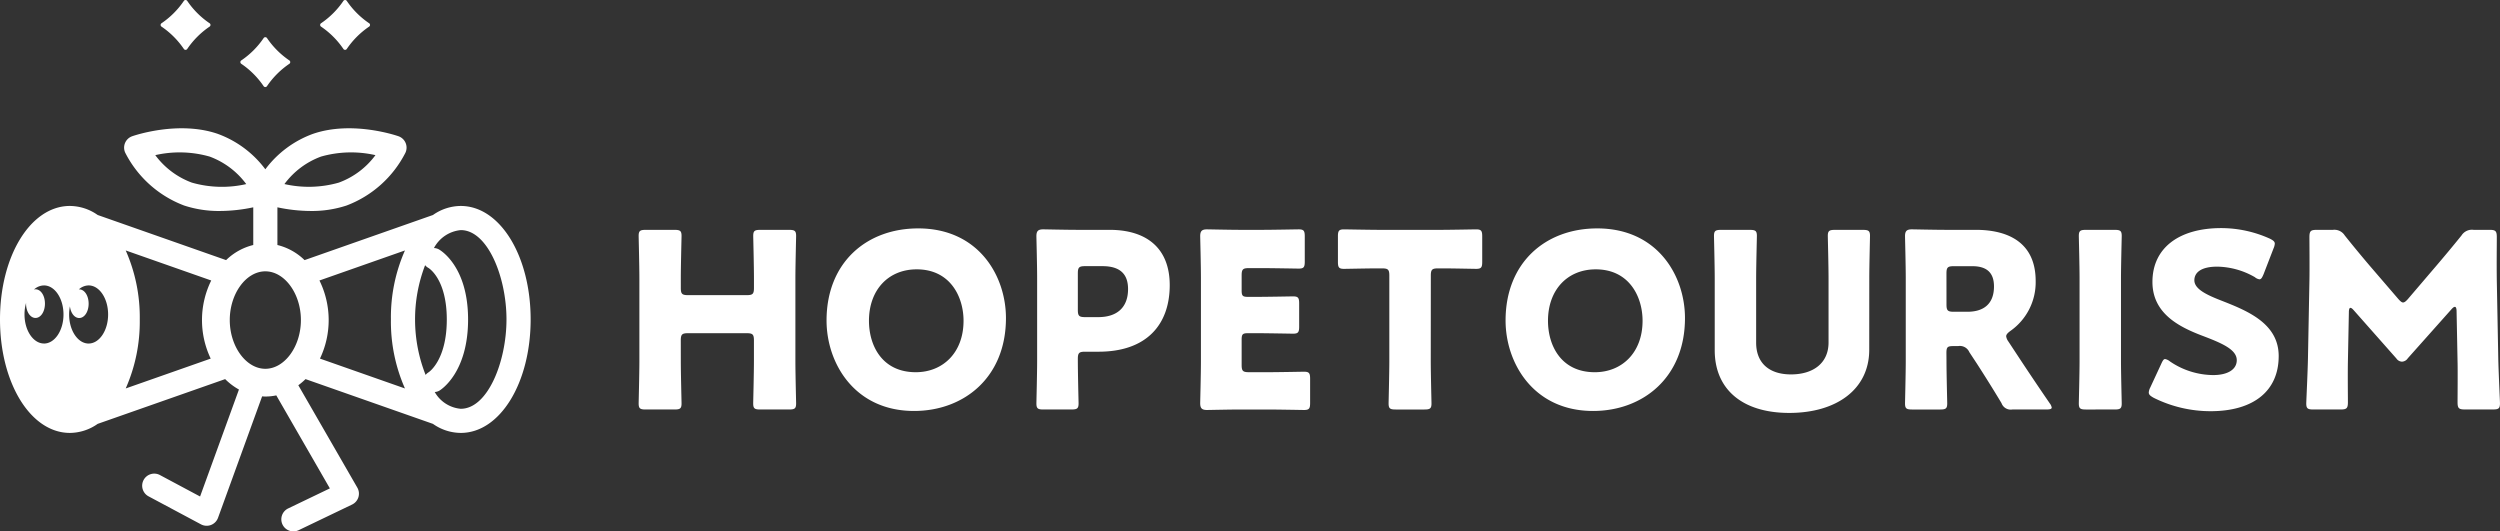 <svg xmlns="http://www.w3.org/2000/svg" width="311.811" height="66.275" viewBox="0 0 311.811 66.275"><rect x="0" y="0" width="311.811" height="66.275" fill="#333333" stroke="none"/><defs><clipPath id="a"><path d="M0 0h311.811v66.275H0z" style="fill:none"/></clipPath></defs><g style="clip-path:url(#a)"><path d="M57.471 25.688A6.074 6.074 0 0 0 54 26.816l-16.013 5.626a7.36 7.36 0 0 0-3.387-1.884v-4.7a20.393 20.393 0 0 0 4.174.457 13.84 13.84 0 0 0 4.453-.683 13.662 13.662 0 0 0 7.338-6.577 1.506 1.506 0 0 0-.864-2.062c-.233-.082-5.748-1.974-10.631-.311a12.918 12.918 0 0 0-5.976 4.433 12.92 12.92 0 0 0-5.975-4.433c-4.884-1.663-10.4.23-10.631.311a1.506 1.506 0 0 0-.865 2.062 13.671 13.671 0 0 0 7.338 6.577 13.848 13.848 0 0 0 4.453.683 20.377 20.377 0 0 0 4.174-.457v4.7a7.357 7.357 0 0 0-3.388 1.884l-16.016-5.626a6.072 6.072 0 0 0-3.469-1.128h-.102C3.775 25.779 0 31.96 0 39.841c0 7.93 3.822 14.142 8.7 14.154h.025a6.085 6.085 0 0 0 3.457-1.128l15.9-5.583a7.828 7.828 0 0 0 1.72 1.3l-4.847 13.341-4.978-2.659a1.506 1.506 0 1 0-1.419 2.656l6.51 3.477a1.506 1.506 0 0 0 2.125-.814l5.5-15.148c.133.008.265.021.4.021a6.593 6.593 0 0 0 1.367-.144l6.682 11.6-5.2 2.5a1.506 1.506 0 1 0 1.305 2.715l6.668-3.2a1.507 1.507 0 0 0 .652-2.11L37.208 48.05a8.015 8.015 0 0 0 .9-.766L54 52.867a6.072 6.072 0 0 0 3.469 1.128c4.887 0 8.715-6.217 8.715-14.154s-3.828-14.153-8.715-14.153M40.04 19.529a13.694 13.694 0 0 1 6.788-.178 9.928 9.928 0 0 1-4.573 3.427 13.671 13.671 0 0 1-6.779.179 9.958 9.958 0 0 1 4.564-3.428m-16.109 3.249a9.97 9.97 0 0 1-4.564-3.428 13.675 13.675 0 0 1 6.78.179 9.973 9.973 0 0 1 4.567 3.432 13.635 13.635 0 0 1-6.783-.183M5.488 42.844c-1.341 0-2.431-1.626-2.431-3.624a5.149 5.149 0 0 1 .2-1.451c0 .036-.007.069-.007.1 0 1 .518 1.787 1.178 1.787s1.178-.784 1.178-1.787-.517-1.787-1.178-1.787a.809.809 0 0 0-.191.029 1.868 1.868 0 0 1 1.251-.511c1.34 0 2.431 1.626 2.431 3.624s-1.091 3.624-2.431 3.624m5.565 0c-1.34 0-2.431-1.626-2.431-3.624a5.238 5.238 0 0 1 .1-1.018c.1.839.57 1.458 1.156 1.458.66 0 1.177-.784 1.177-1.787s-.517-1.787-1.177-1.787c-.017 0-.032.007-.048.008a1.853 1.853 0 0 1 1.223-.5c1.341 0 2.431 1.626 2.431 3.624s-1.09 3.624-2.431 3.624m15.227 1.88-10.6 3.723a20.586 20.586 0 0 0 1.752-8.606 20.592 20.592 0 0 0-1.752-8.606l10.666 3.747a11.159 11.159 0 0 0-.065 9.742m6.813 1.271c-2.4 0-4.436-2.784-4.436-6.078s2.032-6.077 4.436-6.077 4.436 2.783 4.436 6.077-2.031 6.078-4.436 6.078m6.813-1.271a11.159 11.159 0 0 0-.065-9.742l10.666-3.747a20.608 20.608 0 0 0-1.751 8.606 20.61 20.61 0 0 0 1.751 8.607Zm13.546 1.71a1.319 1.319 0 0 0-.368.327 18.863 18.863 0 0 1-.062-13.69 1.319 1.319 0 0 0 .409.343c.094.056 2.294 1.427 2.294 6.435 0 5.049-2.2 6.538-2.273 6.585m4.019 4.55a4.145 4.145 0 0 1-3.25-2.092 1.31 1.31 0 0 0 .581-.172c.147-.087 3.578-2.192 3.578-8.871 0-6.716-3.519-8.68-3.669-8.761a1.336 1.336 0 0 0-.588-.153 4.243 4.243 0 0 1 3.347-2.237c3.361 0 5.7 5.872 5.7 11.142s-2.342 11.143-5.7 11.143M26.134 2.895A10.421 10.421 0 0 1 23.359.12a.254.254 0 0 0-.432 0 10.435 10.435 0 0 1-2.775 2.775.254.254 0 0 0 0 .431A10.439 10.439 0 0 1 22.927 6.1a.254.254 0 0 0 .431 0 10.443 10.443 0 0 1 2.776-2.776.254.254 0 0 0 0-.431m19.899.002A10.439 10.439 0 0 1 43.257.12a.254.254 0 0 0-.431 0 10.435 10.435 0 0 1-2.775 2.775.254.254 0 0 0 0 .431A10.439 10.439 0 0 1 42.826 6.1a.254.254 0 0 0 .431 0 10.443 10.443 0 0 1 2.776-2.776.254.254 0 0 0 0-.431m-9.949 4.639a10.439 10.439 0 0 1-2.776-2.775.254.254 0 0 0-.431 0A10.435 10.435 0 0 1 30.1 7.532a.254.254 0 0 0 0 .431 10.439 10.439 0 0 1 2.775 2.776.254.254 0 0 0 .431 0 10.443 10.443 0 0 1 2.776-2.776.254.254 0 0 0 0-.431m48.832 37.462c0 1.611.092 5.108.092 5.32 0 .639-.182.76-.882.76h-3.587c-.7 0-.882-.121-.882-.76 0-.212.091-3.709.091-5.32V34.749c0-1.611-.091-5.108-.091-5.32 0-.639.182-.76.882-.76h3.587c.7 0 .882.121.882.76 0 .212-.092 3.709-.092 5.32V35.9c0 .759.153.912.912.912h7.3c.759 0 .911-.153.911-.912v-1.151c0-1.611-.091-5.108-.091-5.32 0-.639.183-.76.882-.76h3.587c.7 0 .881.121.881.76 0 .212-.09 3.709-.09 5.32v10.245c0 1.611.09 5.108.09 5.32 0 .639-.182.76-.881.76h-3.59c-.7 0-.882-.121-.882-.76 0-.212.091-3.709.091-5.32v-2.523c0-.76-.152-.913-.911-.913h-7.3c-.759 0-.912.153-.912.913Zm40.553-5.321c0 7.419-5.26 11.584-11.462 11.584-7.448 0-10.914-5.99-10.914-11.28 0-7.235 4.986-11.49 11.431-11.49 7.539 0 10.945 5.927 10.945 11.186m-17.086.335c0 3.1 1.642 6.415 5.837 6.415 3.375 0 5.959-2.432 5.959-6.415 0-3.009-1.672-6.415-5.837-6.415-3.557 0-5.959 2.585-5.959 6.415m21.765 11.066c-.7 0-.881-.121-.881-.76 0-.213.091-3.709.091-5.32V34.657c0-1.611-.091-4.985-.091-5.2 0-.639.213-.851.852-.851.212 0 2.887.061 4.285.061h3.983c4.651 0 7.509 2.311 7.509 6.9 0 4.924-2.888 8.3-8.877 8.3h-1.672c-.759 0-.912.152-.912.912 0 1.854.092 5.32.092 5.533 0 .639-.184.76-.882.76Zm4.287-12.434c0 .76.153.912.912.912h1.642c2.311 0 3.709-1.186 3.709-3.5 0-1.824-.943-2.857-3.193-2.857h-2.158c-.759 0-.912.151-.912.911Zm23.499 7.783c1.428 0 4.5-.061 4.712-.061.638 0 .76.183.76.882v3.009c0 .7-.122.882-.76.882-.214 0-3.284-.061-4.712-.061h-3.1c-1.4 0-4.074.061-4.287.061-.639 0-.851-.213-.851-.851 0-.213.091-3.587.091-5.2V34.658c0-1.611-.091-4.986-.091-5.2 0-.638.212-.851.851-.851.213 0 2.889.061 4.287.061h2.432c1.429 0 4.5-.061 4.712-.061.639 0 .76.182.76.882v3.132c0 .7-.121.88-.76.88-.213 0-3.283-.06-4.712-.06h-1.49c-.76 0-.911.152-.911.912v1.855c0 .7.121.82.82.82h.881c1.429 0 4.5-.061 4.712-.061.639 0 .761.182.761.882v2.888c0 .7-.122.881-.761.881-.213 0-3.283-.061-4.712-.061h-.881c-.7 0-.82.122-.82.822v3.131c0 .76.151.912.911.912Zm20.519-1.429c0 1.611.091 5.108.091 5.32 0 .639-.184.76-.882.76h-3.587c-.7 0-.882-.121-.882-.76 0-.212.091-3.709.091-5.32v-10.61c0-.76-.152-.911-.912-.911h-.639c-1.094 0-3.891.06-4.1.06-.638 0-.759-.182-.759-.881V29.49c0-.7.121-.882.759-.882.213 0 3.284.061 4.713.061h7.053c1.429 0 4.5-.061 4.712-.061.639 0 .76.182.76.882v3.162c0 .7-.121.881-.76.881-.213 0-3.01-.06-4.1-.06h-.639c-.758 0-.911.151-.911.911Zm31.707-5.321c0 7.419-5.26 11.584-11.462 11.584-7.448 0-10.914-5.99-10.914-11.28 0-7.235 4.986-11.49 11.431-11.49 7.539 0 10.945 5.927 10.945 11.186m-17.086.335c0 3.1 1.642 6.415 5.837 6.415 3.375 0 5.959-2.432 5.959-6.415 0-3.009-1.672-6.415-5.837-6.415-3.557 0-5.959 2.585-5.959 6.415m40.067 3.618c0 4.925-4.074 7.874-9.971 7.874s-9.3-2.98-9.3-7.813v-8.938c0-1.611-.092-5.108-.092-5.32 0-.639.183-.76.882-.76h3.587c.7 0 .882.121.882.76 0 .212-.092 3.709-.092 5.32v7.995c0 2.524 1.612 3.952 4.348 3.952 2.767 0 4.682-1.4 4.682-3.982v-7.965c0-1.611-.092-5.108-.092-5.32 0-.639.183-.76.882-.76h3.5c.7 0 .881.121.881.76 0 .212-.09 3.709-.09 5.32Zm9.635 1.368c0 1.611.092 5.107.092 5.32 0 .639-.184.76-.882.76h-3.5c-.7 0-.881-.121-.881-.76 0-.213.091-3.709.091-5.32V34.657c0-1.611-.091-4.985-.091-5.2 0-.638.213-.851.852-.851.212 0 2.887.061 4.285.061h3.679c4.135 0 7.479 1.642 7.479 6.384a7.418 7.418 0 0 1-3.162 6.232c-.365.273-.517.456-.517.669a1.449 1.449 0 0 0 .273.639l1 1.519a379.023 379.023 0 0 0 4.165 6.2 1.221 1.221 0 0 1 .243.517c0 .182-.212.243-.638.243h-4.257a1.217 1.217 0 0 1-1.368-.79 180.987 180.987 0 0 0-3.07-4.925l-.942-1.429a1.286 1.286 0 0 0-1.4-.76h-.577c-.76 0-.882.121-.882.882Zm0-7.023c0 .761.153.912.912.912h1.7c1.915 0 3.313-.881 3.313-3.162 0-1.854-1.063-2.522-2.706-2.522h-2.31c-.759 0-.912.152-.912.911Zm17.388 13.103c-.7 0-.882-.121-.882-.76 0-.212.092-3.709.092-5.32V34.749c0-1.611-.092-5.107-.092-5.32 0-.639.183-.76.882-.76h3.587c.7 0 .882.121.882.76 0 .213-.092 3.709-.092 5.32v10.245c0 1.611.092 5.108.092 5.32 0 .639-.182.76-.882.76Zm24.046-6.658c0 4.317-3.1 6.87-8.512 6.87a15.9 15.9 0 0 1-7.084-1.672c-.425-.243-.608-.394-.608-.668a1.6 1.6 0 0 1 .183-.608l1.368-2.949c.182-.4.3-.608.486-.608a1.373 1.373 0 0 1 .609.3 9.692 9.692 0 0 0 5.38 1.7c1.824 0 2.949-.7 2.949-1.855 0-1.338-1.854-2.128-4.348-3.071-2.857-1.094-6.17-2.766-6.17-6.688 0-4.286 3.373-6.718 8.573-6.718a14.793 14.793 0 0 1 6.049 1.307c.426.213.639.365.639.639a1.8 1.8 0 0 1-.153.578l-1.246 3.227c-.182.425-.3.638-.516.638a1.172 1.172 0 0 1-.578-.273 9.674 9.674 0 0 0-4.681-1.308c-2.1 0-2.858.79-2.858 1.7 0 1.125 1.611 1.856 3.495 2.585 3.254 1.276 7.023 2.858 7.023 6.87m8.633.673c-.031 1.672 0 4.347 0 5.077 0 .76-.152.911-.912.911h-3.4c-.7 0-.882-.121-.882-.759 0-.213.182-4.014.212-5.625l.182-9.667c.031-1.672 0-4.773 0-5.441 0-.761.153-.912.913-.912h2.006a1.531 1.531 0 0 1 1.489.7 155.3 155.3 0 0 0 3.162 3.832l3.527 4.1c.244.274.426.426.577.426.183 0 .365-.152.608-.426l3.375-3.952a180.49 180.49 0 0 0 3.314-3.983 1.532 1.532 0 0 1 1.49-.7h1.998c.76 0 .912.151.912.912 0 1.368-.031 3.07 0 5.441l.183 9.667c.029 1.551.212 5.321.212 5.625 0 .638-.183.759-.882.759h-3.495c-.761 0-.913-.151-.913-.911 0-.669.031-3.862 0-5.046l-.122-6.294c0-.3-.061-.547-.212-.547-.092 0-.213.061-.425.3l-5.443 6.11a.926.926 0 0 1-.729.427.89.89 0 0 1-.7-.4l-5.286-5.978c-.213-.243-.334-.334-.456-.334s-.182.243-.182.547Z" style="fill:#fff"/></g></svg>